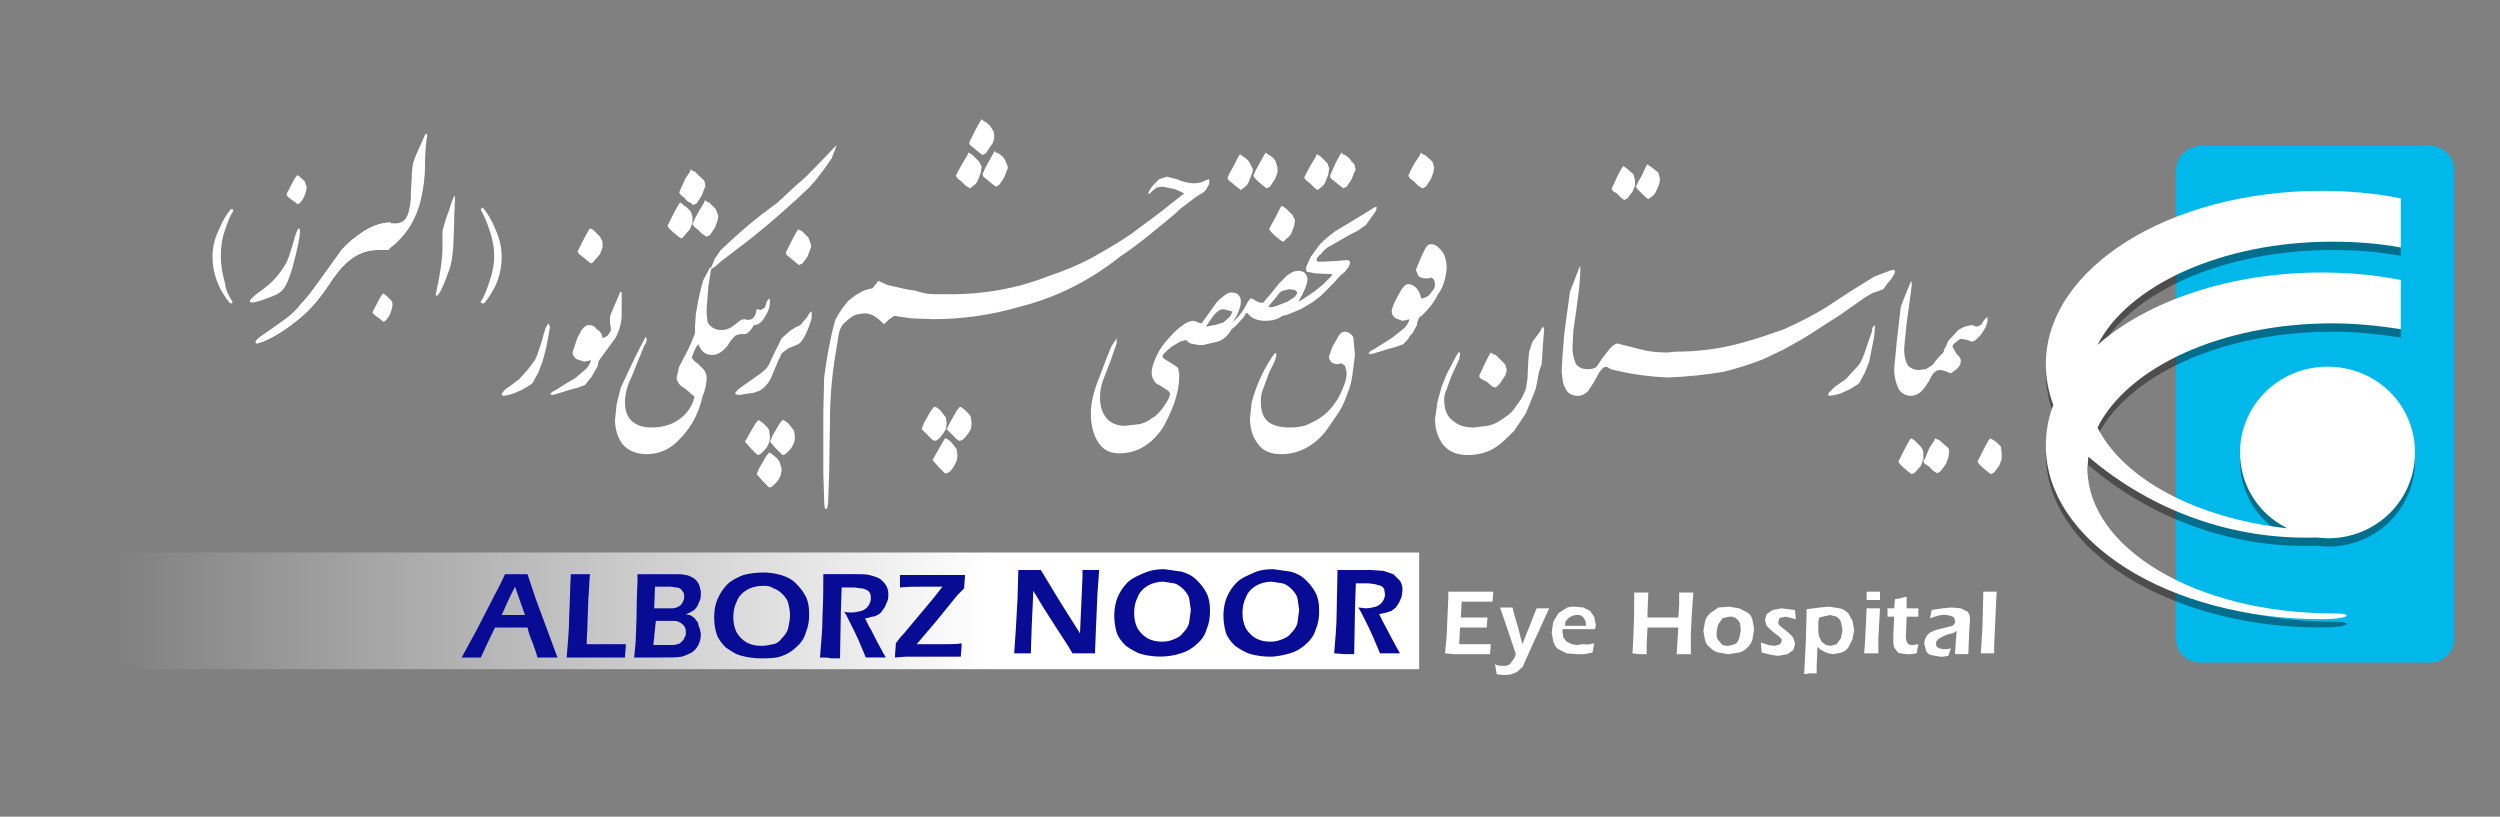 <?xml version="1.0" encoding="utf-8"?>
<!-- Generator: Adobe Illustrator 24.0.1, SVG Export Plug-In . SVG Version: 6.00 Build 0)  -->
<svg version="1.1" id="Layer_1" xmlns="http://www.w3.org/2000/svg" xmlns:xlink="http://www.w3.org/1999/xlink" x="0px" y="0px"
	 viewBox="0 0 300 98" style="enable-background:new 0 0 300 98;" xml:space="preserve">
<rect x="0" y="0" width="300" height="98" fill="#808080" stroke="none"/>
<style type="text/css">
	.st0{fill:#00B8EA;}
	.st1{opacity:0.4;enable-background:new    ;}
	.st2{fill:#FFFFFF;}
	.st3{fill:url(#SVGID_1_);}
	.st4{fill:#080B94;}
</style>
<path class="st0" d="M261.1,20.4c0.1-1.6,1.3-2.8,2.9-2.9h27.6c1.6,0,2.9,1.3,2.9,2.9v56.3c0,1.5-1.3,2.8-2.9,2.8H264
	c-1.6,0-2.8-1.2-2.9-2.8V20.4z"/>
<path class="st1" d="M245.5,44.7c0-11.5,14.8-20.8,33.1-20.8c3.3,0,6.5,0.3,9.5,0.9v5.9c-2.7-0.5-5.5-0.7-8.2-0.7
	c-13.4,0-24.6,5.3-28.2,12.4c6-5.3,15.9-8.7,26.9-8.7c3.3,0,6.5,0.3,9.5,0.9v5.9c-2.6-0.4-5.4-0.7-8.2-0.7
	c-13.4,0-24.6,5.3-28.2,12.5c3.1,6.2,11.9,10.9,22.8,12.1c-3.5-1.7-5.7-5.2-5.7-9.1c0-5.7,4.7-10.3,10.5-10.3
	c5.9,0,10.5,4.6,10.5,10.3s-4.6,10.3-10.5,10.3l-1.4-0.1c-10,0.3-19.7-3.2-27.3-9.7l-0.1,1.4c0,9.6,13.1,17.4,29.4,17.4
	c2.8,0,2,0.7-1.3,0.7c-18.3,0-33.1-9.3-33.1-20.8c0-1.7,0.3-3.4,0.9-4.9C245.8,48,245.5,46.4,245.5,44.7z"/>
<path class="st2" d="M245.5,43.7c0-11.5,14.8-20.8,33.1-20.8c3.3,0,6.5,0.3,9.5,0.9v5.9c-2.7-0.5-5.5-0.7-8.2-0.7
	c-13.4,0-24.6,5.3-28.2,12.4c6-5.3,15.9-8.7,26.9-8.7c3.3,0,6.5,0.3,9.5,0.9v5.9c-2.6-0.4-5.4-0.7-8.2-0.7
	c-13.4,0-24.6,5.3-28.2,12.5c3.1,6.2,11.9,10.9,22.8,12.1c-3.5-1.7-5.7-5.2-5.7-9.1c0-5.7,4.7-10.3,10.5-10.3
	c5.9,0,10.5,4.6,10.5,10.3s-4.6,10.3-10.5,10.3l-1.4-0.1c-10,0.3-19.7-3.2-27.3-9.7l-0.1,1.4c0,9.6,13.1,17.4,29.4,17.4
	c2.8,0,2,0.7-1.3,0.7c-18.3,0-33.1-9.3-33.1-20.8c0-1.7,0.3-3.4,0.9-4.9C245.8,47,245.5,45.4,245.5,43.7z"/>
<linearGradient id="SVGID_1_" gradientUnits="userSpaceOnUse" x1="13.922" y1="2539.209" x2="118.793" y2="2539.209" gradientTransform="matrix(1 0 0 1 0 -2465.89)">
	<stop  offset="0" style="stop-color:#FFFFFF;stop-opacity:0"/>
	<stop  offset="0.143" style="stop-color:#FFFFFF;stop-opacity:0.143"/>
	<stop  offset="1" style="stop-color:#FFFFFF"/>
</linearGradient>
<path class="st3" d="M12.6,66.3h157.7v14H12.6V66.3z"/>
<path class="st2" d="M116.6,50.8l-0.1,0.7l-0.3,0.5c-0.5,0.7-0.8,0.9-1.1,0.9l-0.3-0.2l-0.5-0.5l-0.7-0.7l0.4-0.8l0.4-0.7l0.4-0.7
	l0.4-0.5l0.2,0.1l0.4,0.3c0.4,0.4,0.7,0.7,0.7,0.9L116.6,50.8z M113.6,50.8l-0.1,0.7l-0.3,0.5c-0.5,0.7-0.8,0.9-1.1,0.9l-0.3-0.2
	l-0.5-0.5l-0.7-0.7l0.3-0.8l0.4-0.7l0.4-0.7l0.4-0.5l0.3,0.1l0.4,0.3l0.7,0.9C113.5,50.1,113.6,50.8,113.6,50.8z M114.9,54.7
	l-0.1,0.6l-0.3,0.6c-0.4,0.7-0.7,0.9-1.1,0.9l-0.3-0.3l-0.5-0.5l-0.7-0.8l0.4-0.7l0.4-0.7l0.4-0.7l0.3-0.5l0.3,0.1l0.4,0.3l0.7,0.9
	C114.8,53.9,114.9,54.7,114.9,54.7z M84.6,22.1c0.1,0.2,0,0.4-0.1,0.6l-0.3,0.8l-0.6,0.9l-0.4,0.2l-0.4-0.3
	c-0.3-0.1-0.5-0.3-0.6-0.5l-0.5-0.4l-0.2-0.3l0.3-0.7l0.4-0.9l0.6-0.9l0.1-0.3l0.2,0.2l0.3,0.1l0.8,0.8
	C84.5,21.6,84.6,21.8,84.6,22.1z M86.2,25.9l-0.1,0.6l-0.3,0.8l-0.6,0.9l-0.4,0.2l-0.5-0.3l-0.5-0.5l-0.5-0.4l-0.2-0.3l0.3-0.7
	l0.5-0.9l0.6-1l0.1-0.3l0.2,0.2l0.3,0.1l0.8,0.8C85.9,25.1,86.2,25.9,86.2,25.9z M83.1,26v0.7l-0.3,0.8l-0.7,0.8
	c-0.1,0.2-0.3,0.3-0.4,0.3l-0.4-0.3l-0.6-0.5l-0.4-0.4l-0.2-0.3l0.3-0.6l0.5-1l0.5-0.9l0.2-0.3l0.2,0.1l0.2,0.2
	c0.5,0.3,0.7,0.6,0.9,0.8C82.9,25.4,83.1,26,83.1,26z M155.4,26.4l-0.1,0.7l-0.3,0.8c-0.1,0.3-0.4,0.6-0.7,0.8
	c-0.1,0.2-0.3,0.3-0.4,0.3l-0.4-0.3l-0.6-0.5l-0.4-0.4l-0.2-0.3l0.3-0.6l0.5-0.9l0.5-1l0.2-0.3l0.2,0.1l0.3,0.2l0.8,0.8
	C155.1,25.8,155.4,26.4,155.4,26.4z M72.3,29v0.7L72,30.5l-0.7,0.8c-0.1,0.2-0.3,0.3-0.4,0.3l-0.4-0.3l-0.6-0.5l-0.4-0.3l-0.2-0.3
	l0.3-0.6l0.5-1l0.5-0.9l0.2-0.3l0.2,0.1l0.2,0.1l0.8,0.8C72,28.4,72.3,29,72.3,29z M66,39.2l-0.2,1.2l-0.3,1.5l-0.4,1.5l-0.5,1.3
	l-0.5,0.9c-0.1,0.3-0.3,0.5-0.5,0.6l-0.8,0.5l-1.1,0.5L61,47.4l-0.6,0.1l-0.2-0.1l0.1-0.3c0.1-0.1,0.3-0.4,0.8-0.7l1.2-0.9l1-1.1
	l0.9-1.2l0.3-0.7L65,41l0.3-1.1l0.2-0.6l0.3-0.5L66,39.2z M95.4,52.5l-0.1,0.6L95,53.7c-0.5,0.6-0.8,0.9-1.1,0.9l-0.3-0.3l-0.5-0.5
	L92.4,53l0.3-0.7l0.4-0.7l0.4-0.7l0.4-0.5l0.3,0.1l0.4,0.3l0.7,0.9C95.3,51.7,95.4,52.5,95.4,52.5z M92.4,52.5l-0.1,0.6L92,53.7
	c-0.5,0.6-0.8,0.9-1.1,0.9l-0.3-0.3l-0.5-0.5L89.4,53l0.4-0.7l0.4-0.7l0.4-0.7l0.4-0.5l0.2,0.1l0.4,0.3c0.4,0.4,0.7,0.7,0.7,0.9
	L92.4,52.5L92.4,52.5z M93.8,56.3L93.7,57l-0.3,0.6c-0.5,0.6-0.8,0.9-1.1,0.9L92,58.2l-0.5-0.5l-0.7-0.8l0.3-0.7l0.4-0.7l0.4-0.7
	l0.4-0.5l0.2,0.1l0.4,0.3c0.4,0.3,0.7,0.7,0.7,0.9L93.8,56.3L93.8,56.3z M119.3,16.1v0.6c-0.1,0.3-0.2,0.6-0.4,0.8l-0.6,0.9
	l-0.4,0.2l-0.4-0.3l-0.6-0.5l-0.5-0.4l-0.1-0.3l0.3-0.6l0.5-1l0.5-0.9l0.2-0.3l0.2,0.2l0.2,0.1c0.5,0.3,0.7,0.6,0.8,0.8
	S119.3,15.8,119.3,16.1z M120.9,19.9c0.1,0.2,0,0.4-0.1,0.6l-0.3,0.8l-0.6,0.9l-0.4,0.2l-0.4-0.3l-0.6-0.5l-0.5-0.4l-0.1-0.3
	l0.3-0.7l0.5-0.9l0.5-0.9l0.2-0.3l0.1,0.2l0.3,0.1c0.5,0.3,0.7,0.6,0.8,0.8C120.6,19.2,120.9,19.9,120.9,19.9z M117.8,20l-0.1,0.7
	l-0.3,0.8c-0.1,0.3-0.3,0.6-0.6,0.8l-0.4,0.3l-0.5-0.3l-0.5-0.5l-0.5-0.4l-0.2-0.3l0.3-0.6l0.5-0.9l0.6-1l0.1-0.3l0.2,0.1l0.3,0.2
	l0.8,0.8C117.5,19.4,117.8,20,117.8,20z M162.6,42.6l-0.3,2.3c-0.1,0.8-0.3,1.6-0.6,2.3c-0.3,0.9-0.7,1.8-1.2,2.5l-1.1,1.6
	c-0.6,0.9-1.4,1.7-2.4,2.3s-2.1,0.9-3.3,0.9s-2.2-0.4-2.8-1.3c-0.6-0.8-0.9-1.8-0.9-3l0.2-1.9c0.5-1.9,1.3-3.7,2.4-5.4l0.3-0.4
	c0.1-0.1,0.1-0.2,0.2-0.1c0.1,0.1,0.1,0.5-0.3,1.3l-0.5,1l-0.7,1.9c-0.3,0.7-0.3,1.2-0.3,1.6c0,1.2,0.3,2,1,2.5
	c0.6,0.4,1.4,0.6,2.5,0.6c0.8,0,1.7-0.1,2.4-0.5c1.2-0.5,2.2-1.3,2.9-2.3c0.4-0.5,0.7-1.1,1-1.8s0.5-1.3,0.5-2l-0.2-0.8l-0.4-0.3
	l-0.5,0.1c-0.3,0-0.6-0.1-0.8-0.3c-0.1-0.2-0.3-0.4-0.2-0.7l0.4-1.1l0.4-0.7l0.4-0.7c0.2-0.3,0.5-0.4,0.7-0.4c0.4,0,0.8,0.3,1,0.7
	C162.4,40.5,162.6,42.6,162.6,42.6z M172.1,20.1l-0.1,0.6l-0.3,0.8l-0.6,0.9l-0.4,0.2l-0.5-0.3l-0.5-0.5l-0.5-0.4l-0.2-0.3l0.3-0.7
	l0.5-0.9l0.6-0.9l0.1-0.3l0.2,0.2l0.3,0.1l0.9,0.8C171.9,19.4,172.1,20.1,172.1,20.1z M162.6,20.1c0.1,0.2,0.1,0.4-0.1,0.6l-0.3,0.8
	l-0.6,0.9l-0.4,0.2l-0.4-0.3l-0.6-0.5l-0.5-0.4l-0.1-0.3l0.3-0.7l0.4-0.9l0.5-0.9l0.2-0.3l0.1,0.2l0.3,0.1c0.5,0.3,0.7,0.6,0.8,0.8
	C162.5,19.6,162.6,19.8,162.6,20.1z M159.5,20.2l-0.1,0.7l-0.3,0.8c-0.1,0.3-0.3,0.6-0.6,0.8l-0.4,0.3l-0.4-0.3l-0.5-0.5l-0.5-0.4
	l-0.2-0.3l0.3-0.6l0.5-0.9l0.6-1l0.1-0.3l0.2,0.1l0.3,0.2l0.8,0.8C159.3,19.6,159.5,20.2,159.5,20.2z M97.3,29.3
	c0.1,0.2,0,0.4-0.1,0.7l-0.3,0.8l-0.6,0.8l-0.4,0.2l-0.4-0.3L94.9,31l-0.5-0.4l-0.1-0.3l0.3-0.6l0.5-1l0.5-0.9l0.2-0.3l0.1,0.1
	l0.3,0.1l0.8,0.8C97,28.5,97.3,29.3,97.3,29.3z M153.3,20.1v0.6l-0.3,0.8l-0.6,0.9l-0.4,0.2l-0.4-0.3l-0.6-0.5l-0.4-0.4l-0.2-0.3
	l0.3-0.7l0.5-0.9l0.5-0.9l0.2-0.3l0.2,0.2l0.2,0.1c0.5,0.3,0.7,0.6,0.8,0.8C153.1,19.4,153.3,20.1,153.3,20.1z M150.3,20.2
	c0.1,0.2,0,0.5-0.1,0.7l-0.3,0.8c-0.1,0.3-0.3,0.6-0.6,0.8l-0.4,0.3l-0.4-0.3l-0.6-0.5l-0.5-0.4l-0.1-0.3l0.3-0.6l0.5-0.9l0.5-1
	l0.2-0.3l0.1,0.1l0.3,0.2c0.5,0.3,0.7,0.6,0.8,0.8C150,19.6,150.3,20.2,150.3,20.2z M225,39.2l-0.1,1.2l-0.3,1.5l-0.3,1.5l-0.5,1.3
	l-0.5,0.9c-0.1,0.3-0.3,0.5-0.5,0.6l-0.8,0.5l-1.1,0.5l-0.7,0.2l-0.7,0.1l-0.1-0.1c-0.1-0.1,0-0.1,0.1-0.3l0.7-0.7l1.3-0.9l1-1.1
	c0.3-0.3,0.7-0.7,0.9-1.2l0.3-0.7l0.5-1.5l0.4-1.1l0.1-0.6L225,39L225,39.2L225,39.2z M233.9,54.2l-0.1,0.7l-0.3,0.8l-0.6,0.8
	l-0.4,0.3l-0.5-0.3l-0.5-0.5c-0.2-0.1-0.3-0.3-0.5-0.3l-0.2-0.3l0.3-0.6l0.4-1l0.6-0.9l0.1-0.3l0.2,0.1l0.3,0.1l0.9,0.8
	C233.8,53.7,233.9,53.9,233.9,54.2z M230.8,54.4v0.7l-0.3,0.8l-0.7,0.8l-0.4,0.2l-0.4-0.3l-0.6-0.5l-0.4-0.4l-0.2-0.3l0.3-0.6l0.5-1
	l0.5-0.9l0.2-0.3l0.2,0.1l0.2,0.1l0.8,0.8C230.7,53.9,230.8,54.1,230.8,54.4L230.8,54.4z M180.7,44l0.1,0.3c0,0.4-0.1,0.7-0.4,1.1
	c-0.4,0.7-0.8,1.1-1,1.1l-0.3-0.1l-0.7-0.6l-0.6-0.3c-0.1-0.1-0.3-0.2-0.3-0.4l0.7-1.5l0.5-1l0.2-0.3l0.3,0.2l0.3,0.1l0.8,0.8
	C180.5,43.6,180.7,43.8,180.7,44z M184.5,45.6l-0.2,1l-0.3,0.8l-0.9,2.2l-1.4,2.1c-0.9,0.9-1.7,1.7-2.6,2.2c-0.9,0.5-2,0.7-3,0.7
	c-1.3,0-2.2-0.4-2.9-1.2c-0.7-0.9-1-2-1-3.1l0.3-2.1l0.5-1.8l0.6-1.5l1.1-2.1l0.3-0.5h0.2v0.3l-0.1,0.5l-1,2.2l-0.5,1.4
	c-0.2,0.4-0.3,0.8-0.3,1.3c0,1.2,0.4,2.1,1.2,2.6c0.6,0.5,1.4,0.7,2.3,0.7l1.7-0.2c0.5-0.1,1.1-0.3,1.6-0.7c0.5-0.3,1.1-0.7,1.5-1.2
	l1-1.4l0.5-1.1l0.2-1.3l0.1-2.2l0.1-1l0.4-1.2l0.9-1.2l0.2-0.4l0.2-0.2l0.1,0.4l-0.1,1.1l-0.1,1.5l-0.1,1.5
	C184.8,44.2,184.6,44.8,184.5,45.6z M240.2,54.4v0.7l-0.3,0.8l-0.6,0.8l-0.4,0.2l-0.4-0.3l-0.6-0.5l-0.4-0.4l-0.2-0.3l0.3-0.6l0.5-1
	l0.5-0.9l0.2-0.3l0.2,0.1l0.2,0.1c0.5,0.3,0.7,0.6,0.9,0.8C240.1,53.6,240.2,54.4,240.2,54.4z M199.2,21.5l-0.1,0.6l-0.3,0.7
	c-0.1,0.3-0.3,0.6-0.6,0.8l-0.4,0.3l-0.4-0.3l-0.5-0.5l-0.4-0.4l-0.2-0.3l0.3-0.6l0.5-0.9l0.4-0.9l0.2-0.3l0.2,0.2l0.2,0.1l0.9,0.7
	L199.2,21.5L199.2,21.5z M196.2,21.6v0.7l-0.3,0.7l-0.6,0.8l-0.4,0.2l-0.4-0.3l-0.5-0.5l-0.5-0.3l-0.1-0.3l0.3-0.6l0.4-0.9l0.5-0.9
	l0.2-0.3l0.1,0.1l0.3,0.2l0.8,0.7C196,20.9,196.2,21.6,196.2,21.6z M200.2,45.3c-2.3-0.1-4.6-0.4-6.9-1l-0.5-0.3l-0.4,0.1l-0.5,0.6
	l-0.6,1.1l-0.7,1.1c-0.4,0.4-0.8,0.6-1.2,0.6c-0.8,0-1.3-0.3-1.6-1c-0.3-0.5-0.3-1.1-0.4-1.9v-0.1l0.1-1.8l0.2-2.5l0.3-2.3l0.4-2.9
	l1.2-3.1c0.1,0.5,0,1.4-0.1,2.7l-0.4,3l-0.3,2.1l-0.1,2v0.4c0.1,0.8,0.3,1.4,0.5,1.7c0.3,0.3,0.7,0.5,1.3,0.5c0.5,0,0.9-0.1,1.1-0.3
	l0.6-0.9l1-1.3c0.5-0.5,0.9-0.7,1.2-0.5l2.8,0.7c0.8,0.2,1.8,0.3,2.9,0.3l0.9-0.1c2.6,0,5.2-0.3,7.8-1c1.9-0.5,3.6-1.1,5.3-1.7
	c2-0.9,3.7-1.8,5-2.6L222,35l2.9-1.8l2.1-0.8c0.3,0,0.4,0,0.4,0.2l-0.1,0.3c-0.2,0.4-0.5,0.8-0.8,1.1l-0.5,0.7l-0.8,0.3
	c-0.5,0.1-1.1,0.5-1.7,0.9l-2.7,1.9l-2.5,1.6c-1.6,1.1-3.1,1.9-4.4,2.6l-2.3,1.1c-1.5,0.6-3.1,1.1-4.7,1.5
	C204.6,45,202.4,45.2,200.2,45.3L200.2,45.3z M236.6,39l0.3,0.1l0.3,0.1l0.5-0.2l0.4-0.6l0.4-0.4v0.6l-0.2,0.6l-0.4,0.7
	c-0.5,0.7-1,1.1-1.3,1.1l-0.5-0.2l-0.5-0.1c-0.3-0.1-0.5,0-0.8,0.3c-0.3,0.2-0.5,0.4-0.5,0.6l0.5,0.9c0.4,0.3,0.5,0.6,0.5,0.8
	c0,0.3-0.1,0.6-0.5,1l-0.7,0.5l-0.5-0.2c-0.3-0.1-0.5-0.2-0.8-0.2s-0.5,0.1-0.8,0.4c-0.2,0.3-0.4,0.6-0.5,0.9l-0.6,0.9
	c-0.5,0.6-1,0.9-1.6,0.9s-1.2-0.3-1.5-0.9c-0.3-0.7-0.5-1.4-0.5-2.3l0.3-3.2l0.5-4.3l0.5-1.3l0.7-1.7h0.1v0.5l-0.1,0.8l-0.5,3.7
	l-0.2,1.9l-0.1,1.2c0,0.9,0.2,1.6,0.5,2c0.3,0.3,0.7,0.5,1.3,0.5l0.8-0.1l0.8-0.5l0.7-0.9l0.4-0.4l0.2-0.2c0.1-0.2,0.1-0.5,0.3-0.7
	l0.3-0.7l1.2-1.3c0.5-0.3,0.9-0.5,1.2-0.5L236.6,39L236.6,39z M170.7,35.8c0.5-0.1,0.9-0.4,1.1-0.8c0.3-0.3,0.4-0.5,0.4-0.9
	l-0.1-0.5l-0.3-0.3l-0.3,0.1H171c-0.3,0-0.6-0.1-0.8-0.3l-0.3-0.7l0.7-1.7l0.5-1c0.2-0.3,0.4-0.4,0.6-0.4c0.5,0,0.9,0.3,1.2,0.7
	c0.5,0.5,0.7,1.3,0.7,2.2c-0.1,1.2-0.4,2.3-1.1,3.2c-0.4,0.9-1.1,1.7-1.8,2.4l-0.4,0.3l-0.2,0.5l-0.1,0.5l-0.3,0.5
	c-0.1,0.3-0.3,0.5-0.5,0.7c-0.2,0.4-0.5,0.7-0.8,1l-0.8,0.3l-1.1,0.3l-1.6,0.5l-0.4,0.1l-0.3-0.1l0.3-0.3l0.4-0.2l1.1-0.7l1.1-0.7
	l1.5-1.2c0.3-0.4,0.5-0.7,0.5-1l-0.3,0.1l-0.5,0.1l-0.8-0.3c-0.3-0.2-0.5-0.5-0.5-0.8s0.2-0.9,0.7-1.8l0.5-0.9
	c0.3-0.4,0.5-0.6,0.8-0.6c0.4,0,0.7,0.2,1,0.5c0.3,0.4,0.5,0.8,0.5,1.2L170.7,35.8L170.7,35.8z M146.1,41l-1.3,0.3l-0.4,0.1h-0.6
	l-1-0.2l-0.5-0.4l-0.7,0.2l-1,0.6l-0.6,0.5c-0.3,0.3-0.5,0.5-0.5,0.7c0,0.1,0.2,0.3,0.6,0.5l0.8,0.5c0.3,0.2,0.5,0.3,0.5,0.5
	l0.1,0.6v0.4c0,0.9-0.2,1.9-0.6,3.1c-0.4,1.1-0.9,2.1-1.4,3c-1.4,2-3.1,3-5.2,3c-1.1,0-1.9-0.4-2.5-1.3c-0.6-0.9-0.9-2.1-0.9-3.5
	c0-0.9,0.2-2.1,0.7-3.5l1.3-3.4l0.5-1.2l0.6-0.9v0.6l-0.7,2l-1,2.6c-0.2,0.6-0.3,1.3-0.3,1.9c0,1.1,0.3,1.9,0.8,2.5s1.3,0.9,2.2,0.9
	l1.7-0.2c0.5-0.1,1-0.3,1.5-0.7c0.6-0.3,1.1-0.9,1.5-1.5c0.5-0.7,0.7-1.1,0.7-1.5l-0.2-0.3l-1.1-0.7c-0.3-0.1-0.5-0.3-0.6-0.5
	c-0.2-0.3-0.3-0.6-0.3-1c0-0.5,0.2-1.1,0.5-1.8s0.7-1.3,1.1-1.8c0.7-0.8,1.2-1.4,1.9-1.9c0.6-0.5,1.1-0.7,1.6-0.7l0.5,0.2l0.4,0.1
	l1.5-2.1c0.3-0.5,0.7-0.8,0.8-0.9c0.5-0.4,0.8-0.7,1.3-0.7c0.7,0,1.1,0.4,1.1,1.1c0,0.5-0.2,1-0.5,1.7l-0.5,0.8l0.5-0.5
	c0.3-0.3,0.8-0.9,1.3-1.9c0.2-0.3,0.3-0.5,0.5-0.5l0.5,0.3c0.4,0.2,0.7,0.3,0.9,0.2l1.1-1.3l0.8-1l0.9-0.9c0.5-0.4,0.9-0.6,1.4-0.6
	c0.3,0,0.7,0.1,0.8,0.3c0.2,0.2,0.3,0.5,0.3,0.7c0,0.4-0.2,1-0.6,1.8l-0.5,0.9l0.4-0.2l1.5-1l1.1-0.9l0.9-0.9l0.2-0.3l-2.1-0.1
	l-0.5-0.1l-0.5-0.1l-0.1-0.4l0.1-0.3l0.5-1.1l1.1-1.5c0.6-0.6,1.2-1.1,1.9-1.6l2.5-1.5l2.1-1.3l0.3-0.1c0,0.3-0.1,0.6-0.3,0.8
	l-1,1.4l-1,0.7l-1,0.5l-1.2,0.7l-1.4,0.8c-0.3,0.2-0.6,0.5-0.8,0.8c-0.3,0.2-0.5,0.5-0.5,0.6c0,0.3,0.1,0.3,0.3,0.3h0.4l1.8-0.1
	l1.2-0.1c0.2,0.1,0.3,0.1,0.3,0.3c0,0.2-0.1,0.5-0.3,0.7l-0.3,0.4l-0.6,0.5L160,34l-0.8,0.8l-0.7,0.7l-0.9,0.7l-1.5,0.9l-1.7,0.7
	l-0.5,0.1l-0.5,0.3c-0.4,0.2-1,0.3-1.6,0.3c-0.7,0-1.3-0.2-1.7-0.5l-0.5-0.5c-0.1,0.2-0.3,0.3-0.3,0.5c-0.5,0.5-0.9,1.1-1.5,1.5
	C147.2,40.5,146.7,40.8,146.1,41L146.1,41z M144.5,41.4l0.3-0.1L144.5,41.4z M152.2,36.8c0.2,0.1,0.5,0.1,1-0.1l1.3-0.5l0.9-0.6
	l0.3-0.5l-0.3-0.3l-0.7-0.1l-0.8,0.2c-0.3,0.1-0.5,0.4-0.7,0.7l-0.6,0.7C152.6,36.3,152.2,36.8,152.2,36.8z M147.9,37.4l-0.3-0.1
	l-0.8-0.2c-0.4,0-0.8,0.3-1.2,0.8l-0.9,1.3l1.1-0.2l1-0.3l0.8-0.7L147.9,37.4z"/>
<path class="st2" d="M112.1,35.3h1.2c4.3,0.1,8.6-0.6,12.6-2.2c1.8-0.6,3.5-1.3,5-2.1c1.6-0.9,3.2-1.8,4.8-2.9l3.5-2.6l2.9-2.3
	l-1.1-0.5l-1.5-0.3l-0.7,0.1l-0.5,0.4l-0.3,0.3l-0.2,0.1c0-0.3,0.2-0.6,0.6-1.1l0.7-0.7l0.9-0.3l1.2,0.3c0.7,0.3,1.4,0.5,2.2,0.5
	l0.7-0.1l0.7-0.3l0.3-0.1v0.6l-0.4,0.7l-0.3,0.3l-0.7,0.4l-2,1.5c-0.9,0.9-2.2,1.9-3.8,3.2c-1.1,0.9-2.3,1.8-3.5,2.6
	c-3.5,2.8-7.6,4.9-12,6c-3.4,1-6.9,1.5-10.4,1.5l-2.7-0.1l-2-0.3l-0.7,0.5l-0.5,0.5l-0.8-0.7c-0.5-0.4-1-0.6-1.6-0.6l-0.7,0.1
	c-0.6,0.1-1.1,0.5-1.6,1c-0.4,0.3-0.7,0.9-0.8,1.7l-0.5,3.1c-0.3,2.1-0.5,4.4-0.5,6.8l-0.1,6.5l-0.1,2.8c0,1-0.1,1.5-0.3,1.5
	c-0.1,0-0.2-0.3-0.2-1.1l-0.1-3.2v-7.4l0.1-4.1c0.3-2.3,0.7-4.6,1.3-6.8c0.4-0.9,1-1.7,1.6-2.4l0.9-0.7l0.9-0.5l0.6-0.2l0.5-0.1
	l0.4-0.5l0.3-0.4l1.1,0.5l2.2,0.5l1.2,0.2C110.8,35.2,111.4,35.3,112.1,35.3L112.1,35.3z M84.8,37v0.7l0.1,0.9
	c0.1,0.3,0.3,0.5,0.6,0.7c0.3,0.2,0.6,0.3,1,0.3c0.7,0,1.1-0.2,1.5-0.5l0.9-0.7l0.4-0.1l0.5,0.1l0.4-0.1c0.2-0.1,0.4-0.4,0.5-0.7
	l0.1-0.5l0.5,0.1l0.5-0.3l0.2-0.7l0.3-0.4l0.1,0.3c0,0.7-0.2,1.3-0.6,1.9c-0.4,0.7-0.8,1-1.3,1L90,39.7c-0.3,0.3-0.5,0.4-0.7,0.4
	h-0.5l-0.4,0.1c-0.5,0.3-0.8,0.8-1.1,1.3c-0.6,0.7-1.2,1.1-1.8,1.1c-0.7,0-1.2-0.3-1.5-0.9l-0.2-0.4l-0.3,0.4L83,42.9l0.3,0.4
	l0.5,0.4l0.7,0.7c0.1,0.2,0.3,0.5,0.3,0.9c0,0.5-0.1,1.3-0.5,2.3c-0.5,2.3-1.7,4.3-3.5,5.8c-0.9,0.7-2,1.1-3.2,1.1s-2.2-0.4-2.9-1.2
	c-0.6-0.8-0.9-1.9-0.9-2.9l0.2-1.9l0.5-2l0.8-1.7l0.9-1.9l0.7-1.4l0.6-1.1l0.1,0.3c0,0.3-0.1,0.5-0.3,0.8l-1.5,3.7
	c-0.5,1-0.8,2-0.8,3.1c0,1,0.3,1.8,0.9,2.3s1.4,0.7,2.3,0.7c1.2,0,2.3-0.3,3.2-0.9c0.9-0.6,1.6-1.5,1.9-2.6c0.1-0.1,0-0.3-0.2-0.4
	l-0.8-0.7l-0.6-0.4c-0.3-0.3-0.5-0.6-0.5-1l0.3-1.3l1-1.9L83,41l0.4-1v-0.8l0.1-1.5l0.3-1.7l0.3-1.3l0.3-1.1l0.8-1.5
	c0.2,0,0.2,0.1,0.1,0.4L85,34.4L84.8,37z M97.4,38.2c-0.5,1.7-1.1,2.8-1.6,3.1l-1.2,0.5l-0.4,0.3l-0.4,0.3l-0.5,1.1l-0.8,1.9
	c-0.3,0.6-0.8,1.2-1.4,1.5c-0.3,0.1-0.7,0.3-1.2,0.3l-1.2,0.2c-0.2,0-0.4-0.1-0.5-0.2l0.3-0.4l0.8-0.6l1-0.7L91,45
	c0.6-0.4,1-0.8,1.2-1.1l0.7-1.5l0.9-1.8l1-0.9l0.8-0.5c0.4-0.1,0.6-0.3,0.7-0.5l0.6-0.7c0.2-0.4,0.3-0.6,0.5-0.6V38.2z M86.5,30
	c2.1-2,4.3-3.9,6.7-5.6l2.6-2.4c0.7-0.5,1.4-1.3,2.4-2.3l2.2-2.3l-0.1,0.3L99.8,19l-0.9,1.3l-1,1.3l-0.8,0.9L95.5,24
	c-2.2,2-4.4,3.9-6.8,5.7l-2.1,1.6L85.8,32c-0.3,0.2-0.4,0.3-0.5,0.2l0.5-1.2L86.5,30z M72.3,40.6l0.6-0.3l0.4-0.6v-0.4l-0.1-0.5V38
	l0.1-0.3l1.1-2.6c0.1-0.1,0.1-0.1,0.2,0v2.7c0,0.9-0.3,1.9-0.7,2.7L72.8,42L72,43.1l-0.2,0.3v0.1L71.7,44l-0.3,0.5L71,45.2l-0.8,1
	l-0.8,0.3l-1.1,0.3l-1.6,0.5l-0.4,0.1L66,47.3l0.3-0.3l0.4-0.2l1.1-0.7l1.2-0.7l1.4-1.2c0.3-0.4,0.5-0.7,0.5-1l-0.3,0.1l-0.5,0.1
	l-0.9-0.3c-0.3-0.2-0.5-0.5-0.5-0.8l0.6-1.8l0.5-0.9c0.3-0.4,0.6-0.6,0.8-0.6c0.5,0,0.8,0.2,1,0.5C72.1,39.8,72.3,40.2,72.3,40.6z"
	/>
<path class="st4" d="M121.7,78.4l0.2-2.9l0.2-3.6l0.1-3.5h2.7l2.3,3.8l2.4,3.8l0.3-6.8v-0.8h2l-0.2,2.7l-0.2,4.6l-0.1,2.7h-2.7
	l-0.6-1l-1.3-2l-1.6-2.5l-1.2-2l-0.2,4.4l-0.1,3.1L121.7,78.4L121.7,78.4z M139.7,68.3l2.1,0.3c0.7,0.2,1.3,0.5,1.8,1s0.9,1,1.2,1.6
	s0.4,1.3,0.4,2.1s-0.1,1.5-0.4,2.2c-0.2,0.7-0.6,1.3-1.2,1.8c-0.5,0.5-1.2,0.9-1.9,1.1c-1.5,0.5-3.2,0.5-4.7,0.1
	c-0.7-0.2-1.3-0.6-1.9-1c-0.5-0.5-0.9-1-1.1-1.6c-0.4-1.4-0.4-2.9,0.1-4.2c0.3-0.7,0.7-1.3,1.2-1.8s1.2-0.8,1.9-1.1
	C138.1,68.4,138.9,68.3,139.7,68.3z M139.6,69.8c-0.7,0-1.4,0.2-1.9,0.5s-1,0.8-1.2,1.4c-0.3,0.6-0.4,1.2-0.4,1.9
	c0,0.6,0.1,1.2,0.4,1.8c0.3,0.5,0.7,0.9,1.2,1.2c0.6,0.3,1.1,0.4,1.8,0.4c0.5,0,0.9-0.1,1.4-0.3s0.8-0.4,1.1-0.8
	c0.3-0.3,0.6-0.7,0.7-1.2l0.2-1.5l-0.2-1.4c-0.1-0.4-0.4-0.8-0.7-1.1c-0.3-0.3-0.7-0.6-1.1-0.7C140.9,70,139.6,69.8,139.6,69.8z
	 M152.8,68.3l2.1,0.3c0.7,0.2,1.3,0.5,1.8,1s0.9,1,1.2,1.6s0.4,1.3,0.4,2.1s-0.1,1.5-0.4,2.2c-0.2,0.7-0.6,1.3-1.2,1.8
	c-0.5,0.5-1.2,0.9-1.9,1.1c-0.8,0.2-1.5,0.4-2.4,0.4c-0.8,0-1.5-0.1-2.3-0.3c-0.7-0.2-1.3-0.6-1.9-1c-0.5-0.5-0.9-1-1.1-1.6
	c-0.4-1.4-0.4-2.9,0.1-4.2c0.3-0.7,0.7-1.3,1.2-1.8s1.2-0.8,1.9-1.1C151.1,68.4,151.9,68.3,152.8,68.3z M152.6,69.8
	c-0.7,0-1.4,0.2-1.9,0.5s-1,0.8-1.2,1.4c-0.3,0.6-0.4,1.2-0.4,1.9c0,0.6,0.1,1.2,0.4,1.8c0.3,0.5,0.7,0.9,1.2,1.2
	c0.6,0.3,1.1,0.4,1.8,0.4c0.5,0,0.9-0.1,1.4-0.3s0.8-0.4,1.1-0.8c0.3-0.3,0.6-0.7,0.7-1.2l0.2-1.5l-0.2-1.4
	c-0.1-0.4-0.4-0.8-0.7-1.1c-0.3-0.3-0.7-0.6-1.1-0.7C153.9,70,152.6,69.8,152.6,69.8z M160.1,78.4c0.1-1.5,0.3-3.1,0.3-5l0.1-5h4
	l1.5,0.1l1.2,0.4l0.8,0.8c0.2,0.3,0.3,0.7,0.3,1.1l-0.1,0.8l-0.3,0.7l-0.4,0.6l-0.5,0.4l-0.6,0.2l-0.9,0.2l0.5,1l0.9,1.7l0.7,1.3
	l0.4,0.7h-2.4l-0.8-1.9l-0.5-1.1l-0.9-1.8l-0.4-0.7l0.9,0.1c0.4,0,0.8-0.1,1.2-0.2c0.6-0.2,1.1-0.8,1.1-1.5l-0.1-0.6
	c-0.1-0.2-0.2-0.3-0.4-0.4l-0.7-0.2l-0.8-0.1h-1.5l-0.1,3l-0.1,5.5h-1.1L160.1,78.4z"/>
<path class="st2" d="M173.4,78.4l0.2-2.1l0.1-2.4l0.1-2.2V71h5.4l-0.1,1.2h-3.7l-0.1,1.9h3.2l-0.1,1.2h-3.2l-0.1,2h3.8l-0.1,1.2
	h-4.3C174.5,78.5,173.4,78.4,173.4,78.4z M179.6,80.9l-0.2-1.2c0.3,0.2,0.7,0.2,1,0.2h0.3l0.3-0.1l0.2-0.1l0.2-0.3l0.3-0.4l0.2-0.5
	l-1.1-3.3l-0.8-2.3h1.5l0.2,0.8l0.5,1.7l0.3,1.2l0.2,0.7l0.3-0.8l0.6-1.5l0.5-1.3l0.3-0.7h1.5l-2.1,4.6l-0.9,2
	c-0.1,0.3-0.2,0.5-0.4,0.6l-0.3,0.3l-0.3,0.2l-0.5,0.2l-0.6,0.1h-0.5L179.6,80.9L179.6,80.9z M191.3,77.2l-0.2,1.1l-1,0.2h-0.8
	l-1.3-0.1l-1-0.5c-0.3-0.2-0.5-0.6-0.6-0.9l-0.2-1.1l0.2-1.3l0.6-1l0.9-0.6c0.3-0.2,0.7-0.2,1.1-0.2l1,0.1l0.8,0.4l0.5,0.7l0.2,1
	l-0.1,0.5h-3.9v0.3l0.1,0.7L188,77l0.6,0.3l0.6,0.1l0.8-0.1C190.5,77.4,190.9,77.3,191.3,77.2z M187.8,75.1h2.5v-0.4l-0.1-0.3
	l-0.2-0.3l-0.2-0.2l-0.3-0.1h-0.4l-0.4,0.1l-0.4,0.2l-0.3,0.3l-0.2,0.3C187.9,74.7,187.8,74.9,187.8,75.1z M195.9,78.4l0.1-1.9
	l0.1-2.9v-2.5h1.7l-0.1,2.4v0.6h3.7l0.1-1.5v-1.5h1.7L203,74l-0.1,2.2v2.3h-1.7l0.2-3.2h-3.7l-0.1,2v1.2h-0.9L195.9,78.4L195.9,78.4
	z M207.5,72.8l1.2,0.2l1,0.5c0.3,0.2,0.5,0.5,0.6,0.9l0.2,1.1l-0.2,1.2c-0.1,0.4-0.3,0.7-0.6,1s-0.6,0.5-1,0.6l-1.3,0.2l-1.2-0.2
	c-0.4-0.1-0.7-0.3-1-0.6c-0.3-0.2-0.5-0.5-0.6-0.9l-0.2-1.1l0.2-1.1c0.1-0.4,0.3-0.7,0.6-1l1-0.7L207.5,72.8z M207.5,74l-0.8,0.2
	l-0.5,0.7c-0.2,0.6-0.3,1.2-0.1,1.8l0.5,0.6c0.2,0.2,0.5,0.2,0.8,0.2l0.8-0.2c0.2-0.1,0.4-0.4,0.5-0.7l0.2-1l-0.1-0.8
	c-0.1-0.2-0.2-0.4-0.5-0.6C208.1,74,207.8,74,207.5,74L207.5,74z M211.4,78.3l-0.1-1.2l0.9,0.3l0.7,0.1l0.5-0.1l0.3-0.2l0.1-0.3
	v-0.2l-0.1-0.1l-0.1-0.1l-0.2-0.2l-0.3-0.2l-0.6-0.5l-0.4-0.4c-0.1-0.1-0.2-0.3-0.2-0.4l-0.1-0.4l0.2-0.7l0.7-0.5l1.1-0.2l1.6,0.2
	l0.1,1.1l-1.2-0.3l-0.5,0.1c-0.2,0-0.3,0.1-0.3,0.2l-0.1,0.3v0.2l0.1,0.2l0.2,0.2l0.4,0.3l0.6,0.5l0.4,0.4l0.2,0.4l0.1,0.5l-0.2,0.7
	l-0.7,0.5l-1.1,0.2l-0.8-0.1L211.4,78.3L211.4,78.3z M216.5,80.9l0.2-3.9l0.1-3.9l1.6-0.2l1.1-0.1l1.3,0.2c0.4,0.1,0.7,0.3,1,0.6
	l0.5,0.9l0.2,1.1l-0.2,1.1l-0.5,1c-0.2,0.3-0.5,0.5-0.8,0.6l-1,0.2l-0.6-0.1l-0.5-0.2c-0.1-0.1-0.3-0.2-0.4-0.2l-0.4-0.4l-0.1,2.3
	v0.9h-0.8L216.5,80.9L216.5,80.9z M218.3,74.1l-0.1,0.5v1.2l0.1,0.6l0.3,0.6l0.5,0.4l0.6,0.1l0.7-0.2l0.5-0.7l0.2-1l-0.2-1
	c-0.1-0.3-0.3-0.4-0.5-0.6l-0.8-0.2L218.3,74.1L218.3,74.1z M223.7,78.4l0.1-1.3l0.1-2L224,73h1.6l-0.1,1.8l-0.1,1.9v1.7H223.7z
	 M224,72v-1h1.6v1H224z M230.2,77.3l-0.2,1.1l-0.7,0.1h-0.5l-0.7-0.1c-0.2,0-0.4-0.1-0.5-0.3l-0.3-0.4l-0.1-0.5V77v-0.8l0.1-2.2
	h-0.8v-1h0.8l0.1-1.1l0.6-0.1l0.8-0.2V73h1.4v1h-1.4l-0.1,2.5l0.1,0.5l0.2,0.3l0.3,0.1h0.3L230.2,77.3L230.2,77.3z M231.6,74.2
	l0.1-0.5l0.1-0.5l1.3-0.2l1.1-0.1l1.1,0.1l0.8,0.4c0.2,0.2,0.3,0.5,0.3,0.9l-0.1,1.6l-0.1,2.6h-1.6l0.1-1.5l0.1-1.3l-0.3,0.2
	l-0.2,0.1l-0.5,0.1l-0.5,0.2l-0.4,0.2l-0.3,0.2l-0.2,0.2l-0.1,0.3l0.1,0.4l0.3,0.2l0.5,0.1h0.4l0.5-0.1l-0.3,0.9l-0.6,0.1h-0.4
	l-1.1-0.2c-0.3-0.1-0.5-0.3-0.6-0.6l-0.2-0.8l0.1-0.5l0.2-0.4l0.4-0.4l0.7-0.3l1.2-0.3l0.4-0.1l0.4-0.1l0.2-0.2l0.1-0.2v-0.2
	l-0.1-0.4l-0.4-0.2l-0.5-0.1C233.1,73.7,232.4,73.9,231.6,74.2z M237.7,78.4l0.2-3.3L238,71h1.6l-0.1,2l-0.2,4.4v1H237.7z"/>
<g>
	<path class="st2" d="M27.9,36.2c0,0.1,0,0.1-0.1,0.2c-0.1,0-0.1,0-0.2,0c-1.4-1.7-2.1-3.6-2.1-5.6c0-1,0.2-2.1,0.8-3.3
		c0.4-1,0.9-1.8,1.4-2.4c0.1,0,0.2,0,0.2,0c0.1,0.1,0.1,0.1,0.1,0.2c-0.4,0.6-0.7,1.4-1,2.3c-0.4,1.1-0.5,2.2-0.5,3.2
		c0,1,0.2,2.1,0.5,3.2C27.1,34.9,27.5,35.6,27.9,36.2L27.9,36.2L27.9,36.2z"/>
	<path class="st2" d="M36.8,22.4c0,0.3-0.1,0.7-0.3,1.2c-0.3,0.6-0.6,0.9-0.8,0.9c-0.2-0.2-0.5-0.4-0.8-0.6
		c-0.4-0.3-0.5-0.4-0.5-0.6c0-0.1,0.2-0.4,0.5-1c0.3-0.6,0.5-1,0.8-1.3c0.4,0.3,0.7,0.6,0.9,0.8C36.6,22,36.7,22.2,36.8,22.4
		L36.8,22.4L36.8,22.4z"/>
	<path class="st2" d="M36,27.7c0,0.7-0.3,2.2-0.9,4.4c-0.3,1-0.6,1.8-0.9,2.3c-0.3,0.5-0.8,0.9-1.4,1.1c-1.2,0.5-2.1,0.8-2.6,0.8
		c-0.2,0-0.2-0.1-0.2-0.2c0-0.2,0.6-0.7,1.7-1.5c1.1-0.8,1.9-1.8,2.5-2.8c0.3-0.4,0.7-1.6,1.2-3.4c0.2-0.7,0.4-1,0.5-1
		C35.9,27.4,36,27.5,36,27.7L36,27.7L36,27.7z"/>
	<path class="st2" d="M47.1,36.5c0,0.3-0.1,0.7-0.3,1.2c-0.3,0.6-0.6,0.9-0.8,0.9c-0.2-0.1-0.4-0.4-0.8-0.6
		c-0.3-0.3-0.5-0.4-0.5-0.5c0-0.1,0.2-0.4,0.5-1c0.3-0.6,0.5-1,0.8-1.3c0.4,0.3,0.7,0.6,0.9,0.8C47,36.1,47.1,36.3,47.1,36.5
		L47.1,36.5L47.1,36.5z"/>
	<path class="st2" d="M46.7,26.8c0.1,0.5,0.2,1.1,0.2,1.7s-0.1,1.1-0.2,1.4C46.6,30,46.4,30,46.1,30c-0.3,0-0.6,0-0.9,0
		c-1.8,0-3.5,1-5,3.1c-0.2,0.2-0.6,0.9-1.4,2c-0.8,1.1-1.6,2-2.4,2.7c-1.7,1.5-3.4,2.6-4.9,3.2c-0.3,0.1-0.6,0.2-0.6,0.2
		c-0.1,0-0.1,0-0.2-0.1c-0.1-0.1,0.2-0.5,1-1c1.2-0.8,2.1-1.5,2.7-1.9c0.5-0.4,1.2-1,1.8-1.8c0.7-0.7,1.5-1.8,2.5-3.2
		c1-1.4,1.8-2.5,2.3-3.2c0.6-0.7,1.4-1.4,2.6-2.2C44.6,27.1,45.7,26.8,46.7,26.8L46.7,26.8L46.7,26.8z"/>
	<path class="st2" d="M46.7,29.9C46.6,30,46.4,30,46.1,30c-0.3,0-0.6,0-0.9,0c-1.8,0-3.5,1-5,3.1c-0.2,0.2-0.6,0.9-1.4,2
		c-0.8,1.1-1.6,2-2.4,2.7c-1.7,1.5-3.4,2.6-4.9,3.2c-0.3,0.1-0.6,0.2-0.6,0.2c-0.1,0-0.1,0-0.2-0.1c-0.1-0.1,0.2-0.5,1-1
		c1.2-0.8,2.1-1.5,2.7-1.9c0.5-0.4,1.2-1,1.8-1.8c0.7-0.7,1.5-1.8,2.5-3.2c1-1.4,1.8-2.5,2.3-3.2c0.6-0.7,1.4-1.4,2.6-2.2
		c1.1-0.7,2.2-1.1,3.3-1.1c0.1,0.5,0.2,1.1,0.2,1.7S46.8,29.6,46.7,29.9L46.7,29.9L46.7,29.9z"/>
	<path class="st2" d="M46.7,29.9C46.6,30,46.4,30,46.1,30c-0.3,0-0.6,0-0.9,0c-1.8,0-3.5,1-5,3.1c-0.2,0.2-0.6,0.9-1.4,2
		c-0.8,1.1-1.6,2-2.4,2.7c-1.7,1.5-3.4,2.6-4.9,3.2c-0.3,0.1-0.6,0.2-0.6,0.2c-0.1,0-0.1,0-0.2-0.1c-0.1-0.1,0.2-0.5,1-1
		c1.2-0.8,2.1-1.5,2.7-1.9c0.5-0.4,1.2-1,1.8-1.8c0.7-0.7,1.5-1.8,2.5-3.2c1-1.4,1.8-2.5,2.3-3.2c0.6-0.7,1.4-1.4,2.6-2.2
		c1.1-0.7,2.2-1.1,3.3-1.1c0.1,0.5,0.2,1.1,0.2,1.7S46.8,29.6,46.7,29.9L46.7,29.9L46.7,29.9z"/>
	<path class="st2" d="M49.3,23.8c0-0.4,0-1.2,0.1-2.2c0-1.1,0.1-1.9,0.3-2.4c0.1-0.4,0.6-1.4,1.3-3c0.1-0.2,0.2-0.2,0.2-0.1
		c0.1,0.1,0.1,0.3,0,0.5c-0.1,0.8-0.2,1.9-0.2,3.3c0,1.4-0.2,2.8-0.5,4.1c-0.5,2-1.4,3.7-2.9,5.1c-0.4,0.4-0.7,0.6-1,0.8v-3.1
		c0.4,0,0.7,0,0.9,0c0.5,0,0.9-0.2,1.2-0.6C49,25.8,49.2,25,49.3,23.8L49.3,23.8L49.3,23.8z"/>
	<path class="st2" d="M54.6,23.7c0,0.8-0.1,1.8-0.1,2.9l-0.1,2.9c-0.1,1.2-0.2,2.1-0.5,2.9c-0.7,2-1.2,3-1.5,3.1
		c-0.1,0-0.1-0.1-0.1-0.2c0.5-2.3,0.8-4.2,0.8-5.6l0-2c0.2-0.7,0.4-1.5,0.8-2.5c0.3-1,0.5-1.5,0.6-1.6
		C54.6,23.4,54.6,23.5,54.6,23.7L54.6,23.7L54.6,23.7z"/>
	<path class="st2" d="M60.2,30.8c0,2.1-0.7,3.9-2.1,5.6c-0.1,0-0.2,0-0.3,0c-0.1-0.1-0.1-0.1-0.1-0.2c0.4-0.6,0.7-1.4,1-2.3
		c0.4-1.1,0.6-2.2,0.6-3.2c0-1-0.2-2.1-0.6-3.2c-0.3-0.9-0.6-1.6-1-2.3c0-0.1,0-0.1,0.1-0.2c0.1-0.1,0.1-0.1,0.2,0
		c0.5,0.6,1,1.4,1.4,2.4C60,28.7,60.2,29.8,60.2,30.8L60.2,30.8L60.2,30.8z"/>
</g>
<g>
	<path class="st4" d="M55.4,78.9c0.5-0.9,1.1-2,1.8-3.3l1.9-3.7c0.6-1.1,1.1-2.1,1.5-3c0.6,0,1.1,0,1.3,0c0.5,0,0.9,0,1.4,0l1,3
		l2.3,6.2l0.3,0.8l-1.1,0c-0.3,0-0.7,0-1.3,0c-0.1-0.4-0.3-1-0.6-1.8c-0.3-0.7-0.5-1.3-0.6-1.8h-3.9c-0.6,1.2-1.1,2.3-1.7,3.6
		l-1.2,0C56.5,78.9,56.1,78.9,55.4,78.9z M60.2,73.8H63l-1.2-3.4l-0.6,1.2L60.2,73.8z"/>
	<path class="st4" d="M68,78.9c0.1-1.5,0.3-3.1,0.3-4.9c0.1-1.8,0.1-3.5,0.2-5.1c0.5,0,0.9,0,1.2,0c0.2,0,0.6,0,1.1,0
		c-0.1,0.9-0.1,1.9-0.2,3l-0.1,2.9c0,0.8-0.1,1.7-0.1,2.5l1.3,0c1.2,0,2,0,2.3,0c0.4,0,0.7,0,1.1,0c0,0.5-0.1,1-0.1,1.6
		c-1.3,0-2.4,0-3.3,0l-2.3,0L68,78.9z"/>
	<path class="st4" d="M76.1,78.9c0.1-1,0.2-1.9,0.2-2.5s0.1-1.8,0.1-3.4s0.1-2.7,0.1-3.3c0-0.2,0-0.4,0-0.8c0.6,0,1.1,0,1.5,0
		c0.4,0,0.9,0,1.5,0c0.6,0,1.1,0,1.5,0c0.5,0,1,0,1.2,0.1c0.3,0,0.5,0.1,0.7,0.2s0.4,0.2,0.5,0.3c0.1,0.1,0.3,0.3,0.4,0.5
		c0.1,0.2,0.2,0.4,0.2,0.6c0.1,0.2,0.1,0.4,0.1,0.6c0,0.3,0,0.5-0.1,0.8c-0.1,0.2-0.2,0.5-0.3,0.7c-0.1,0.2-0.3,0.4-0.4,0.5
		c-0.2,0.1-0.3,0.2-0.5,0.3s-0.4,0.2-0.6,0.2c0.2,0,0.4,0.1,0.5,0.1c0.1,0,0.3,0.1,0.4,0.2c0.2,0.1,0.3,0.2,0.4,0.4
		c0.1,0.1,0.3,0.3,0.3,0.5s0.1,0.4,0.2,0.6c0,0.2,0.1,0.4,0.1,0.6c0,0.5-0.1,0.9-0.3,1.3s-0.5,0.7-0.8,0.9c-0.4,0.2-0.8,0.4-1.2,0.5
		c-0.4,0.1-1.4,0.1-2.8,0.1l-1.8,0L76.1,78.9z M78.4,77.4H80c0.3,0,0.6,0,0.8,0c0.2,0,0.4-0.1,0.5-0.1s0.3-0.1,0.4-0.2
		s0.2-0.2,0.3-0.3s0.1-0.3,0.2-0.4s0.1-0.3,0.1-0.5c0-0.2,0-0.4-0.1-0.6c-0.1-0.2-0.2-0.3-0.3-0.4s-0.3-0.2-0.5-0.3
		c-0.2-0.1-0.5-0.1-0.9-0.1h-1.8L78.4,77.4z M78.5,73h1.2c0.5,0,0.8,0,1,0c0.2,0,0.4-0.1,0.5-0.1c0.2-0.1,0.4-0.2,0.5-0.3
		c0.1-0.1,0.2-0.3,0.3-0.5c0.1-0.2,0.1-0.4,0.1-0.5c0-0.2,0-0.4-0.1-0.5c-0.1-0.2-0.2-0.3-0.3-0.4c-0.1-0.1-0.3-0.2-0.5-0.2
		c-0.2,0-0.5-0.1-0.8-0.1h-1.8L78.5,73z"/>
	<path class="st4" d="M91.6,68.7c0.7,0,1.4,0.1,2.1,0.3s1.3,0.5,1.8,1c0.5,0.5,0.9,1,1.2,1.6s0.4,1.3,0.4,2.1c0,0.8-0.1,1.5-0.4,2.2
		c-0.2,0.7-0.6,1.3-1.2,1.8c-0.5,0.5-1.2,0.9-1.9,1.1S92.1,79,91.3,79c-0.8,0-1.5-0.1-2.3-0.3s-1.3-0.6-1.9-1
		c-0.5-0.5-0.9-1-1.1-1.6c-0.2-0.6-0.3-1.3-0.3-2c0-0.8,0.1-1.5,0.4-2.2c0.3-0.7,0.7-1.3,1.2-1.8s1.2-0.8,1.9-1.1
		C90,68.8,90.8,68.7,91.6,68.7z M91.5,70.3c-0.7,0-1.4,0.2-1.9,0.5c-0.5,0.3-1,0.8-1.2,1.4c-0.3,0.6-0.4,1.2-0.4,1.9
		c0,0.6,0.1,1.2,0.4,1.8c0.3,0.5,0.7,0.9,1.2,1.2c0.6,0.3,1.1,0.4,1.8,0.4c0.5,0,0.9-0.1,1.4-0.2s0.8-0.4,1.1-0.8
		c0.3-0.3,0.6-0.7,0.7-1.2s0.2-1,0.2-1.5c0-0.5-0.1-0.9-0.2-1.4c-0.1-0.4-0.4-0.8-0.7-1.1c-0.3-0.3-0.7-0.6-1.1-0.7
		C92.4,70.3,92,70.3,91.5,70.3z"/>
	<path class="st4" d="M98.4,78.9c0.1-1.5,0.3-3.1,0.3-5c0.1-1.9,0.1-3.5,0.1-5c0.6,0,1.1,0,1.5,0c0.4,0,0.8,0,1.2,0
		c0.4,0,0.8,0,1.3,0c0.6,0,1.1,0,1.5,0.1s0.8,0.2,1.2,0.4c0.3,0.2,0.6,0.5,0.8,0.8c0.2,0.3,0.3,0.7,0.3,1.1c0,0.3,0,0.5-0.1,0.8
		c-0.1,0.2-0.2,0.5-0.3,0.7c-0.1,0.2-0.3,0.4-0.4,0.6c-0.2,0.2-0.3,0.3-0.5,0.4c-0.2,0.1-0.4,0.2-0.6,0.2s-0.5,0.2-0.9,0.2l0.5,1
		c0.2,0.3,0.5,0.9,0.9,1.7l0.7,1.3c0,0.1,0.2,0.3,0.4,0.7c-0.6,0-1,0-1.2,0c-0.2,0-0.6,0-1.2,0l-0.8-1.9c-0.1-0.3-0.3-0.6-0.5-1.1
		l-0.9-1.8c-0.1-0.2-0.2-0.4-0.4-0.7c0.3,0.1,0.6,0.1,0.9,0.1c0.4,0,0.8-0.1,1.2-0.2c0.3-0.1,0.6-0.3,0.8-0.6
		c0.2-0.3,0.3-0.6,0.3-0.9c0-0.2,0-0.4-0.1-0.6c-0.1-0.2-0.2-0.3-0.4-0.4s-0.4-0.2-0.7-0.2s-0.5-0.1-0.8-0.1c-0.1,0-0.3,0-0.6,0
		s-0.6,0-0.9,0l-0.1,3l-0.1,5.5l-1.1,0C99.4,78.9,99,78.9,98.4,78.9z"/>
	<path class="st4" d="M107.4,78.9c0-0.7,0.1-1.2,0.1-1.7l0.3-0.4c0,0,0.2-0.3,0.6-0.7l3.6-4.3l1.1-1.4l-0.5,0h-0.2l-0.6,0h-1.1
		c-0.9,0-1.8,0-2.7,0.1c0-0.4,0-0.8,0-1.2c0-0.1,0-0.2,0-0.3c1.3,0,2.6,0,4.1,0l2.4,0l1.3,0c0,0.5-0.1,1.1-0.1,1.6l-0.5,0.5
		c-0.1,0.1-0.2,0.2-0.3,0.3l-2.6,3.2l-2.3,2.7l0.6,0c1.7,0,2.7,0,3.2,0c0.5,0,1,0,1.6-0.1c0,0.7-0.1,1.2-0.1,1.6c-1.4,0-2.7,0-3.9,0
		l-2.7,0L107.4,78.9z"/>
</g>
</svg>
